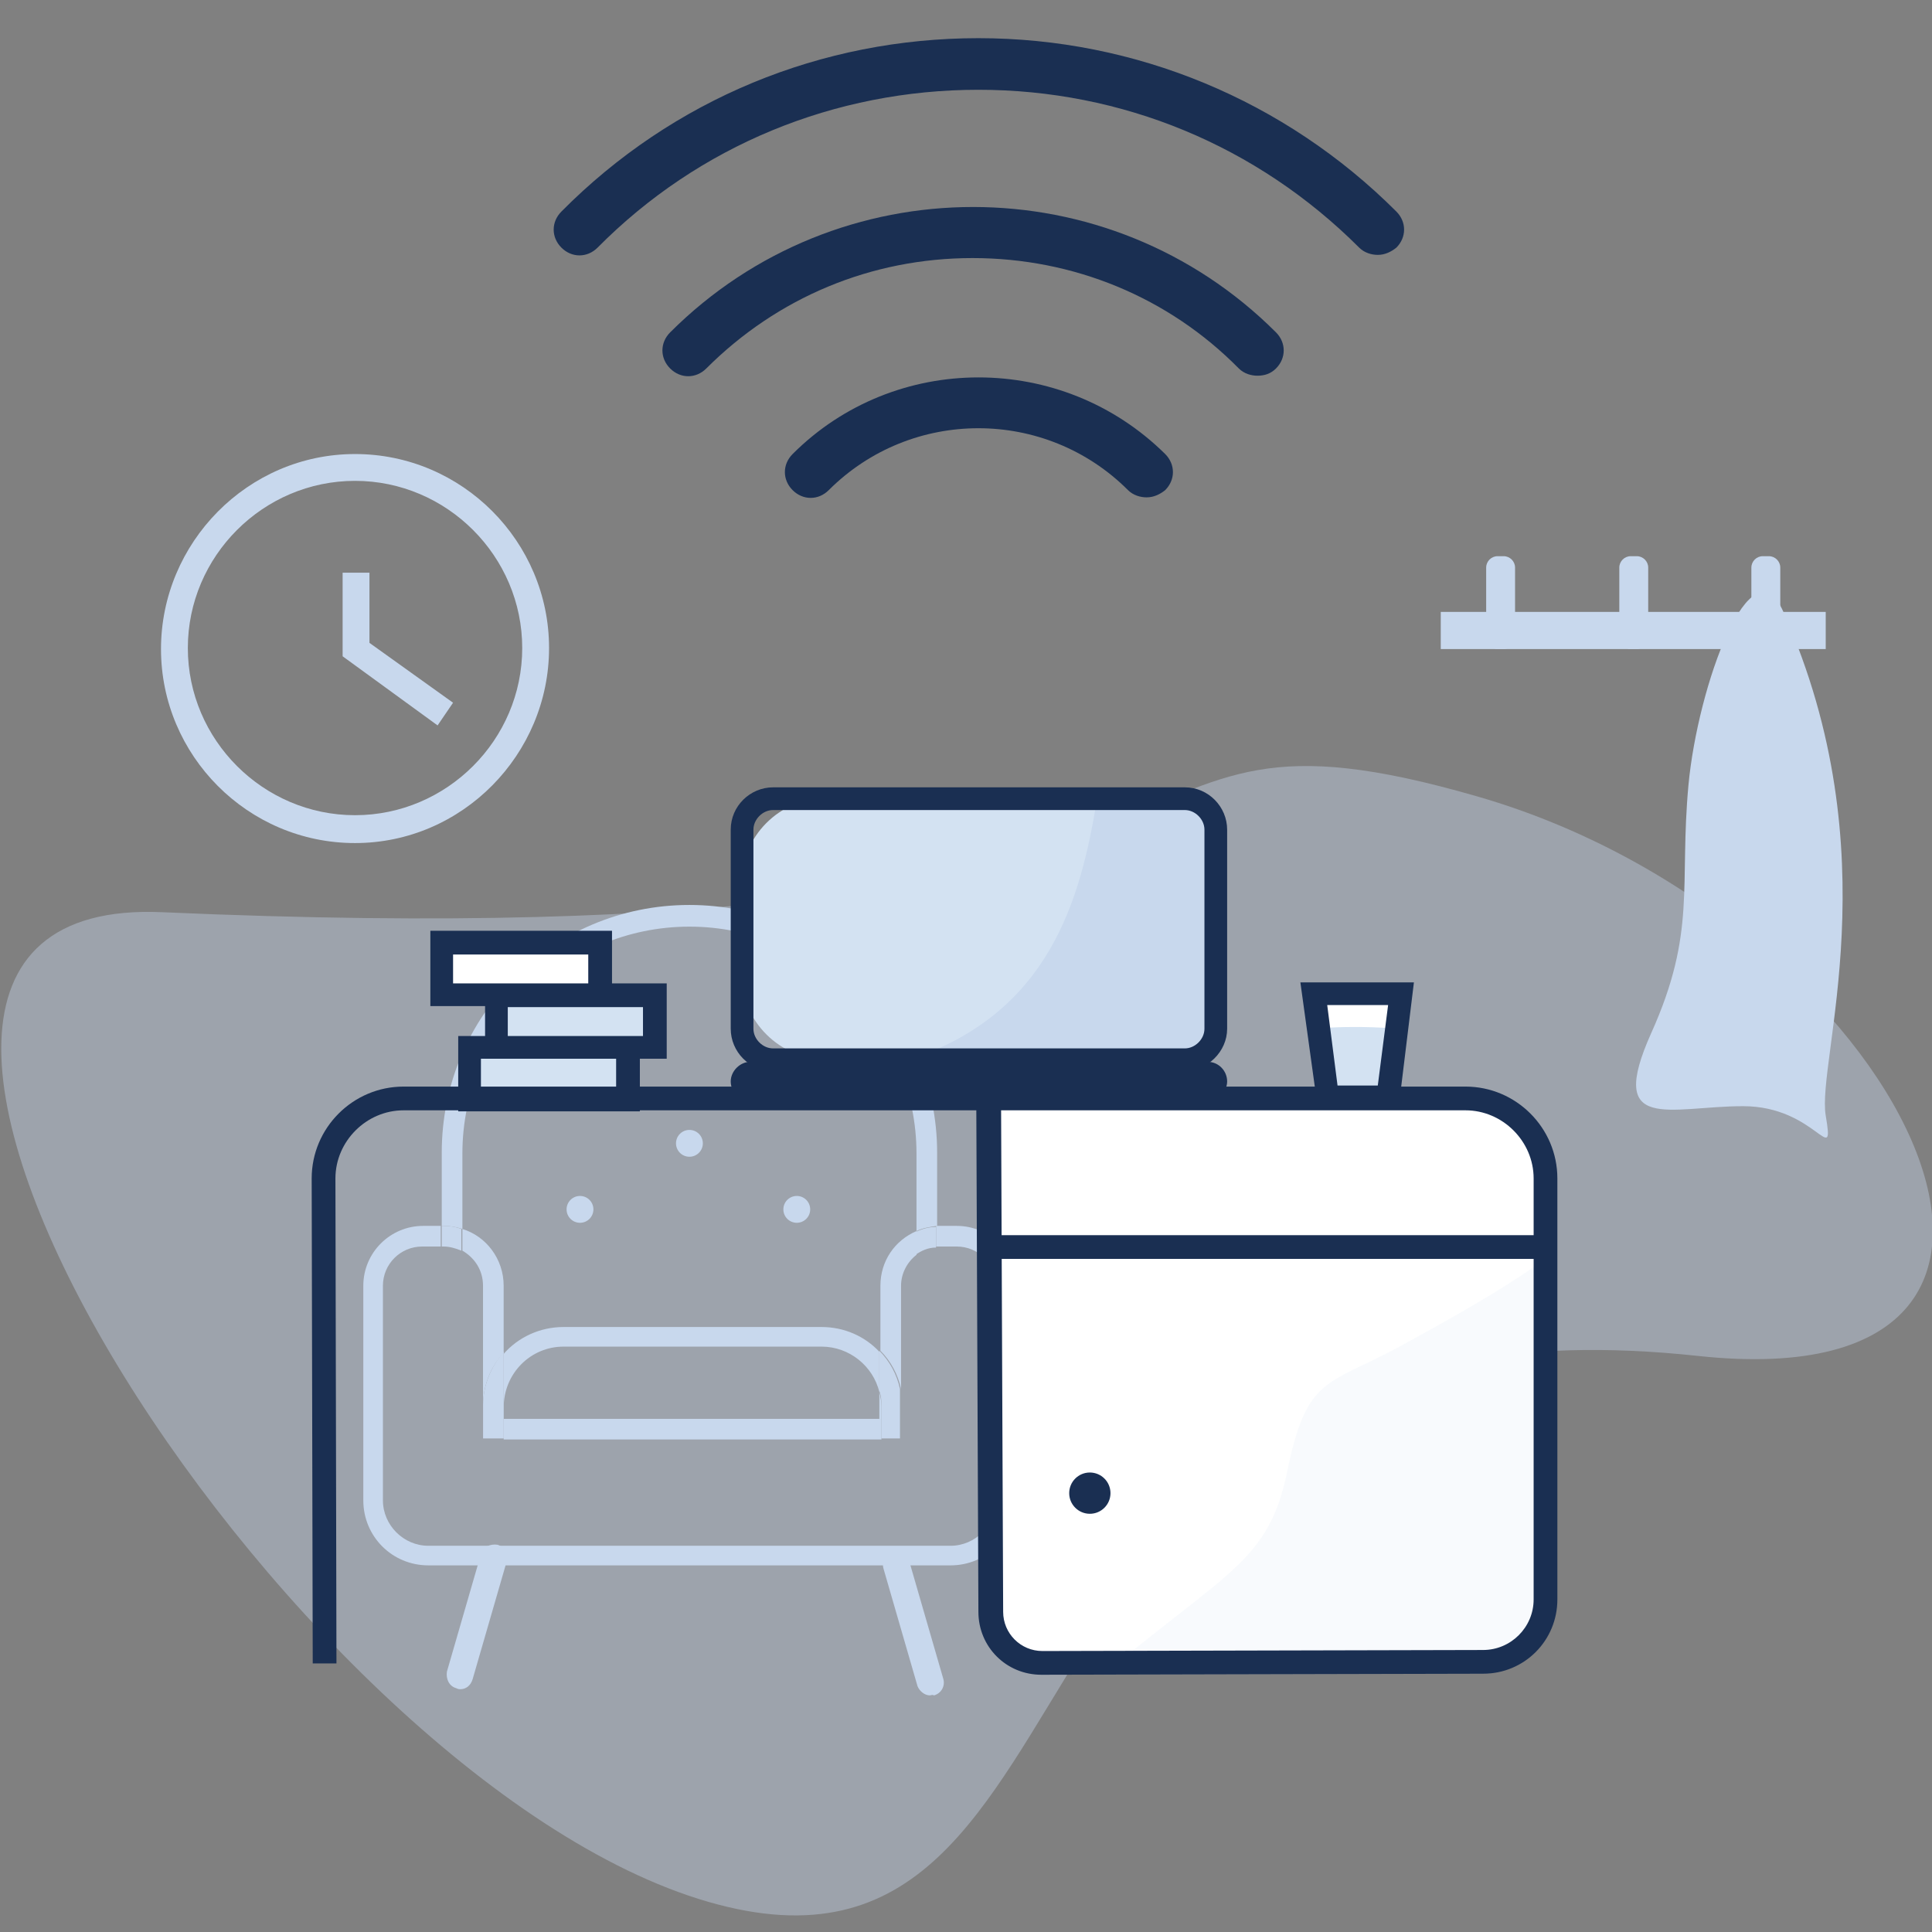 <svg width="120" height="120" viewBox="0 0 120 120" fill="none" xmlns="http://www.w3.org/2000/svg">
<rect x="0" y="0" width="120" height="120" fill="#808080" stroke="none"/>
<g clip-path="url(#clip0)">
<path opacity="0.4" d="M91.797 49.479C118.143 57.106 132.695 87.166 105.451 84.218C59.682 79.283 70.323 125.75 43.977 118.123C17.631 110.496 -17.369 55.44 10.066 56.658C82.567 59.862 65.451 41.852 91.797 49.479Z" fill="#C8D8ED"/>
<path d="M22.051 52.364C15.385 52.364 10 46.916 10 40.314C10 33.713 15.385 28.201 22.051 28.201C28.718 28.201 34.103 33.648 34.103 40.25C34.103 46.852 28.718 52.364 22.051 52.364ZM22.051 29.867C16.346 29.867 11.667 34.546 11.667 40.25C11.667 45.954 16.346 50.633 22.051 50.633C27.756 50.633 32.436 45.954 32.436 40.25C32.436 34.546 27.756 29.867 22.051 29.867Z" fill="#C8D8ED"/>
<path d="M27.179 45.057L21.281 40.763V35.571H22.948V39.93L28.14 43.647L27.179 45.057Z" fill="#C8D8ED"/>
<path d="M35.003 83.641H51.029C52.76 83.641 54.234 84.859 54.618 86.461V83.961C53.721 83 52.439 82.423 51.029 82.423H35.003C33.529 82.423 32.183 83.064 31.285 84.09V87.422C31.285 85.307 32.952 83.641 35.003 83.641Z" fill="#C8D8ED"/>
<path d="M28.72 76.334V71.656C28.72 63.9 35.066 57.555 42.822 57.555C50.578 57.555 56.925 63.9 56.925 71.656V76.463C57.309 76.27 57.758 76.206 58.207 76.142V71.591C58.207 63.131 51.348 56.209 42.822 56.209C34.297 56.209 27.438 63.067 27.438 71.591V76.142H27.566C27.95 76.142 28.335 76.206 28.72 76.334Z" fill="#C8D8ED"/>
<path d="M59.425 76.142H58.336C58.272 76.142 58.207 76.142 58.143 76.142V77.424C58.207 77.424 58.272 77.424 58.336 77.424H59.425C60.772 77.424 61.861 78.513 61.861 79.859V93.191C61.861 94.729 60.579 96.011 59.041 96.011H51.028H35.002H26.605C25.066 96.011 23.784 94.729 23.784 93.191V79.859C23.784 78.513 24.874 77.424 26.22 77.424H27.374V76.142H26.284C24.233 76.142 22.566 77.808 22.566 79.859V93.191C22.566 95.434 24.361 97.228 26.605 97.228H59.041C61.284 97.228 63.079 95.434 63.079 93.191V79.859C63.143 77.808 61.477 76.142 59.425 76.142Z" fill="#C8D8ED"/>
<path d="M54.684 79.859V83.897C55.325 84.538 55.773 85.371 55.966 86.269V79.859C55.966 79.09 56.35 78.385 56.927 77.937V76.463C55.581 77.039 54.684 78.321 54.684 79.859Z" fill="#C8D8ED"/>
<path d="M30.001 79.859V87.358C30.001 86.076 30.45 84.923 31.283 84.025V79.859C31.283 78.193 30.193 76.783 28.719 76.334V77.68C29.488 78.129 30.001 78.898 30.001 79.859Z" fill="#C8D8ED"/>
<path d="M56.859 77.937C57.244 77.68 57.629 77.488 58.141 77.488V76.206C57.693 76.206 57.244 76.334 56.859 76.527V77.937Z" fill="#C8D8ED"/>
<path d="M27.566 77.424C27.95 77.424 28.335 77.552 28.655 77.68V76.334C28.335 76.206 27.95 76.142 27.566 76.142H27.438V77.424H27.566Z" fill="#C8D8ED"/>
<path d="M54.747 87.358C54.747 87.038 54.683 86.717 54.618 86.461V88.127H31.285V89.409H54.747V87.358Z" fill="#C8D8ED"/>
<path d="M54.745 87.358V89.345H55.899V86.269C55.707 85.371 55.258 84.538 54.617 83.897V86.397C54.745 86.717 54.745 87.038 54.745 87.358Z" fill="#C8D8ED"/>
<path d="M30.004 89.345H31.286V88.063V87.294V83.961C30.517 84.859 30.004 86.012 30.004 87.294V89.345Z" fill="#C8D8ED"/>
<path d="M36.025 67.81C36.485 67.81 36.858 67.437 36.858 66.977C36.858 66.517 36.485 66.144 36.025 66.144C35.565 66.144 35.191 66.517 35.191 66.977C35.191 67.437 35.565 67.81 36.025 67.81Z" fill="#C8D8ED"/>
<path d="M36.025 75.95C36.485 75.95 36.858 75.577 36.858 75.117C36.858 74.656 36.485 74.283 36.025 74.283C35.565 74.283 35.191 74.656 35.191 75.117C35.191 75.577 35.565 75.95 36.025 75.95Z" fill="#C8D8ED"/>
<path d="M42.822 71.848C43.282 71.848 43.655 71.475 43.655 71.015C43.655 70.554 43.282 70.181 42.822 70.181C42.361 70.181 41.988 70.554 41.988 71.015C41.988 71.475 42.361 71.848 42.822 71.848Z" fill="#C8D8ED"/>
<path d="M49.49 67.938C49.95 67.938 50.323 67.565 50.323 67.105C50.323 66.645 49.95 66.272 49.49 66.272C49.029 66.272 48.656 66.645 48.656 67.105C48.656 67.565 49.029 67.938 49.49 67.938Z" fill="#C8D8ED"/>
<path d="M49.49 75.95C49.95 75.95 50.323 75.577 50.323 75.117C50.323 74.656 49.95 74.283 49.49 74.283C49.029 74.283 48.656 74.656 48.656 75.117C48.656 75.577 49.029 75.95 49.49 75.95Z" fill="#C8D8ED"/>
<path d="M57.758 105.304C57.437 105.304 57.116 105.048 56.988 104.728L54.873 97.421C54.745 96.972 55.001 96.524 55.45 96.395C55.898 96.267 56.347 96.524 56.475 96.972L58.591 104.279C58.719 104.728 58.463 105.176 58.014 105.304C57.886 105.24 57.822 105.304 57.758 105.304Z" fill="#C8D8ED"/>
<path d="M28.591 104.92C28.527 104.92 28.463 104.92 28.335 104.856C27.886 104.727 27.694 104.279 27.758 103.83L29.873 96.524C30.002 96.075 30.45 95.883 30.899 95.947C31.348 96.075 31.54 96.523 31.476 96.972L29.361 104.279C29.233 104.727 28.912 104.92 28.591 104.92Z" fill="#C8D8ED"/>
<path d="M113.399 38.007H89.488V40.314H113.399V38.007Z" fill="#C8D8ED"/>
<path d="M93.398 40.314H93.014C92.629 40.314 92.309 39.994 92.309 39.609V35.251C92.309 34.866 92.629 34.546 93.014 34.546H93.398C93.783 34.546 94.103 34.866 94.103 35.251V39.609C94.039 39.994 93.783 40.314 93.398 40.314Z" fill="#C8D8ED"/>
<path d="M101.668 40.314H101.283C100.899 40.314 100.578 39.994 100.578 39.609V35.251C100.578 34.866 100.899 34.546 101.283 34.546H101.668C102.052 34.546 102.373 34.866 102.373 35.251V39.609C102.309 39.994 101.988 40.314 101.668 40.314Z" fill="#C8D8ED"/>
<path d="M109.871 40.314H109.486C109.102 40.314 108.781 39.994 108.781 39.609V35.251C108.781 34.866 109.102 34.546 109.486 34.546H109.871C110.256 34.546 110.576 34.866 110.576 35.251V39.609C110.576 39.994 110.256 40.314 109.871 40.314Z" fill="#C8D8ED"/>
<path d="M110.77 38.007C117.501 53.069 112.821 65.887 113.398 69.284C113.975 72.681 112.821 68.707 108.27 68.707C103.718 68.707 99.744 70.438 102.565 64.157C105.385 57.876 104.295 55.056 104.872 48.775C105.449 42.557 108.783 33.456 110.77 38.007Z" fill="#C8D8ED"/>
<path d="M70.13 65.823H51.412C48.463 65.823 46.027 63.452 46.027 60.439V54.927C46.027 51.979 48.399 49.544 51.412 49.544H70.13C73.079 49.544 75.514 51.915 75.514 54.927V60.439C75.514 63.388 73.079 65.823 70.13 65.823Z" fill="#D3E2F2"/>
<path d="M75.515 63.9V51.53C75.515 50.441 74.618 49.608 73.592 49.608H68.143C67.118 55.889 65.195 62.939 56.477 65.823H73.528C74.618 65.823 75.515 64.926 75.515 63.9Z" fill="#C8D8ED"/>
<path d="M73.528 66.528H48.015C46.541 66.528 45.387 65.31 45.387 63.9V51.53C45.387 50.056 46.605 48.903 48.015 48.903H73.592C75.066 48.903 76.22 50.12 76.22 51.53V63.9C76.22 65.31 75.002 66.528 73.528 66.528ZM48.015 50.313C47.374 50.313 46.797 50.889 46.797 51.53V63.9C46.797 64.541 47.374 65.118 48.015 65.118H73.592C74.233 65.118 74.81 64.541 74.81 63.9V51.53C74.81 50.889 74.233 50.313 73.592 50.313H48.015Z" fill="#1A2F52"/>
<path d="M75.132 67.618H46.414C46.222 67.618 46.094 67.49 46.094 67.297V66.913C46.094 66.72 46.222 66.592 46.414 66.592H75.132C75.325 66.592 75.453 66.72 75.453 66.913V67.297C75.517 67.49 75.325 67.618 75.132 67.618Z" fill="white"/>
<path d="M74.938 68.387H46.605C45.9 68.387 45.387 67.81 45.387 67.169C45.387 66.528 45.964 65.951 46.605 65.951H75.002C75.707 65.951 76.22 66.528 76.22 67.169C76.22 67.81 75.643 68.387 74.938 68.387Z" fill="#1A2F52"/>
<path d="M38.976 65.054H29.168V68.323H38.976V65.054Z" fill="#D3E2F2"/>
<path d="M39.679 69.028H28.461V64.349H39.743V69.028H39.679ZM29.871 67.554H38.269V65.759H29.871V67.554Z" fill="#1A2F52"/>
<path d="M40.644 61.849H30.836V65.118H40.644V61.849Z" fill="#D3E2F2"/>
<path d="M41.347 65.759H30.129V61.08H41.411V65.759H41.347ZM31.539 64.349H39.937V62.554H31.539V64.349Z" fill="#1A2F52"/>
<path d="M37.245 58.517H27.438V61.785H37.245V58.517Z" fill="white"/>
<path d="M37.948 62.49H26.73V57.812H38.013V62.49H37.948ZM28.141 61.08H36.538V59.286H28.141V61.08Z" fill="#1A2F52"/>
<path d="M86.217 68.195H82.499L81.602 61.785H86.986L86.217 68.195Z" fill="white"/>
<path d="M81.602 63.9C84.358 63.644 86.794 63.9 86.794 63.9L86.217 68.195H82.435L81.602 63.9Z" fill="#D3E2F2"/>
<path d="M86.859 68.9H81.859L80.769 61.016H87.821L86.859 68.9ZM83.077 67.425H85.577L86.218 62.426H82.436L83.077 67.425Z" fill="#1A2F52"/>
<path d="M85.576 15.831C85.192 15.831 84.743 15.702 84.423 15.382C78.076 9.037 69.679 5.576 60.769 5.576C51.859 5.576 43.397 9.037 37.115 15.382C36.474 16.023 35.512 16.023 34.871 15.382C34.23 14.741 34.23 13.78 34.871 13.139C41.794 6.153 51.025 2.371 60.769 2.371C70.512 2.371 79.807 6.217 86.73 13.139C87.371 13.78 87.371 14.741 86.73 15.382C86.41 15.638 86.025 15.831 85.576 15.831Z" fill="#1A2F52"/>
<path d="M78.1 23.336C77.715 23.336 77.266 23.208 76.946 22.887C72.587 18.465 66.689 16.029 60.407 16.029C54.125 16.029 48.292 18.465 43.869 22.887C43.228 23.528 42.266 23.528 41.625 22.887C40.984 22.246 40.984 21.285 41.625 20.644C52.01 10.261 68.869 10.261 79.254 20.644C79.894 21.285 79.894 22.246 79.254 22.887C78.933 23.208 78.548 23.336 78.1 23.336Z" fill="#1A2F52"/>
<path d="M71.218 30.892C70.833 30.892 70.385 30.764 70.064 30.444C64.936 25.316 56.603 25.316 51.474 30.444C50.833 31.085 49.872 31.085 49.231 30.444C48.59 29.803 48.59 28.841 49.231 28.201C55.577 21.855 65.962 21.855 72.372 28.201C73.013 28.841 73.013 29.803 72.372 30.444C72.051 30.7 71.667 30.892 71.218 30.892Z" fill="#1A2F52"/>
<path d="M91.028 68.195C93.784 68.195 96.028 70.438 96.028 73.194V99.344C96.028 101.459 94.297 103.189 92.182 103.189L64.81 103.253C63.079 103.253 61.669 101.843 61.605 100.113L61.477 68.195" fill="white"/>
<g opacity="0.4">
<path opacity="0.4" d="M95.963 100.113V78.193C93.271 80.18 89.489 82.231 86.925 83.641C82.438 86.076 81.156 85.436 79.938 91.46C78.784 96.972 76.284 97.549 68.527 104.023L92.117 103.958C94.233 103.958 95.963 102.228 95.963 100.113Z" fill="#D3E2F2"/>
</g>
<path d="M64.68 104.022C62.5 104.022 60.77 102.292 60.77 100.113L60.641 68.964H25.064C22.757 68.964 20.834 70.886 20.834 73.194L20.898 103.317H19.424L19.359 73.194C19.359 70.053 21.924 67.49 25.064 67.49H91.026C94.167 67.49 96.731 70.053 96.731 73.194V99.344C96.731 101.907 94.68 103.958 92.116 103.958L64.68 104.022C64.744 104.022 64.744 104.022 64.68 104.022ZM62.18 68.964L62.308 100.113C62.308 101.459 63.398 102.548 64.744 102.548L92.116 102.484C93.847 102.484 95.257 101.074 95.257 99.344V73.194C95.257 70.886 93.334 68.964 91.026 68.964H62.18Z" fill="#1A2F52"/>
<path d="M67.692 94.024C68.4 94.024 68.974 93.45 68.974 92.742C68.974 92.034 68.4 91.46 67.692 91.46C66.984 91.46 66.41 92.034 66.41 92.742C66.41 93.45 66.984 94.024 67.692 94.024Z" fill="#1A2F52"/>
<path d="M96.028 76.719H61.477V78.193H96.028V76.719Z" fill="#1A2F52"/>
</g>
<defs>
<clipPath id="clip0">
<rect width="120" height="120" fill="white"/>
</clipPath>
</defs>
</svg>
